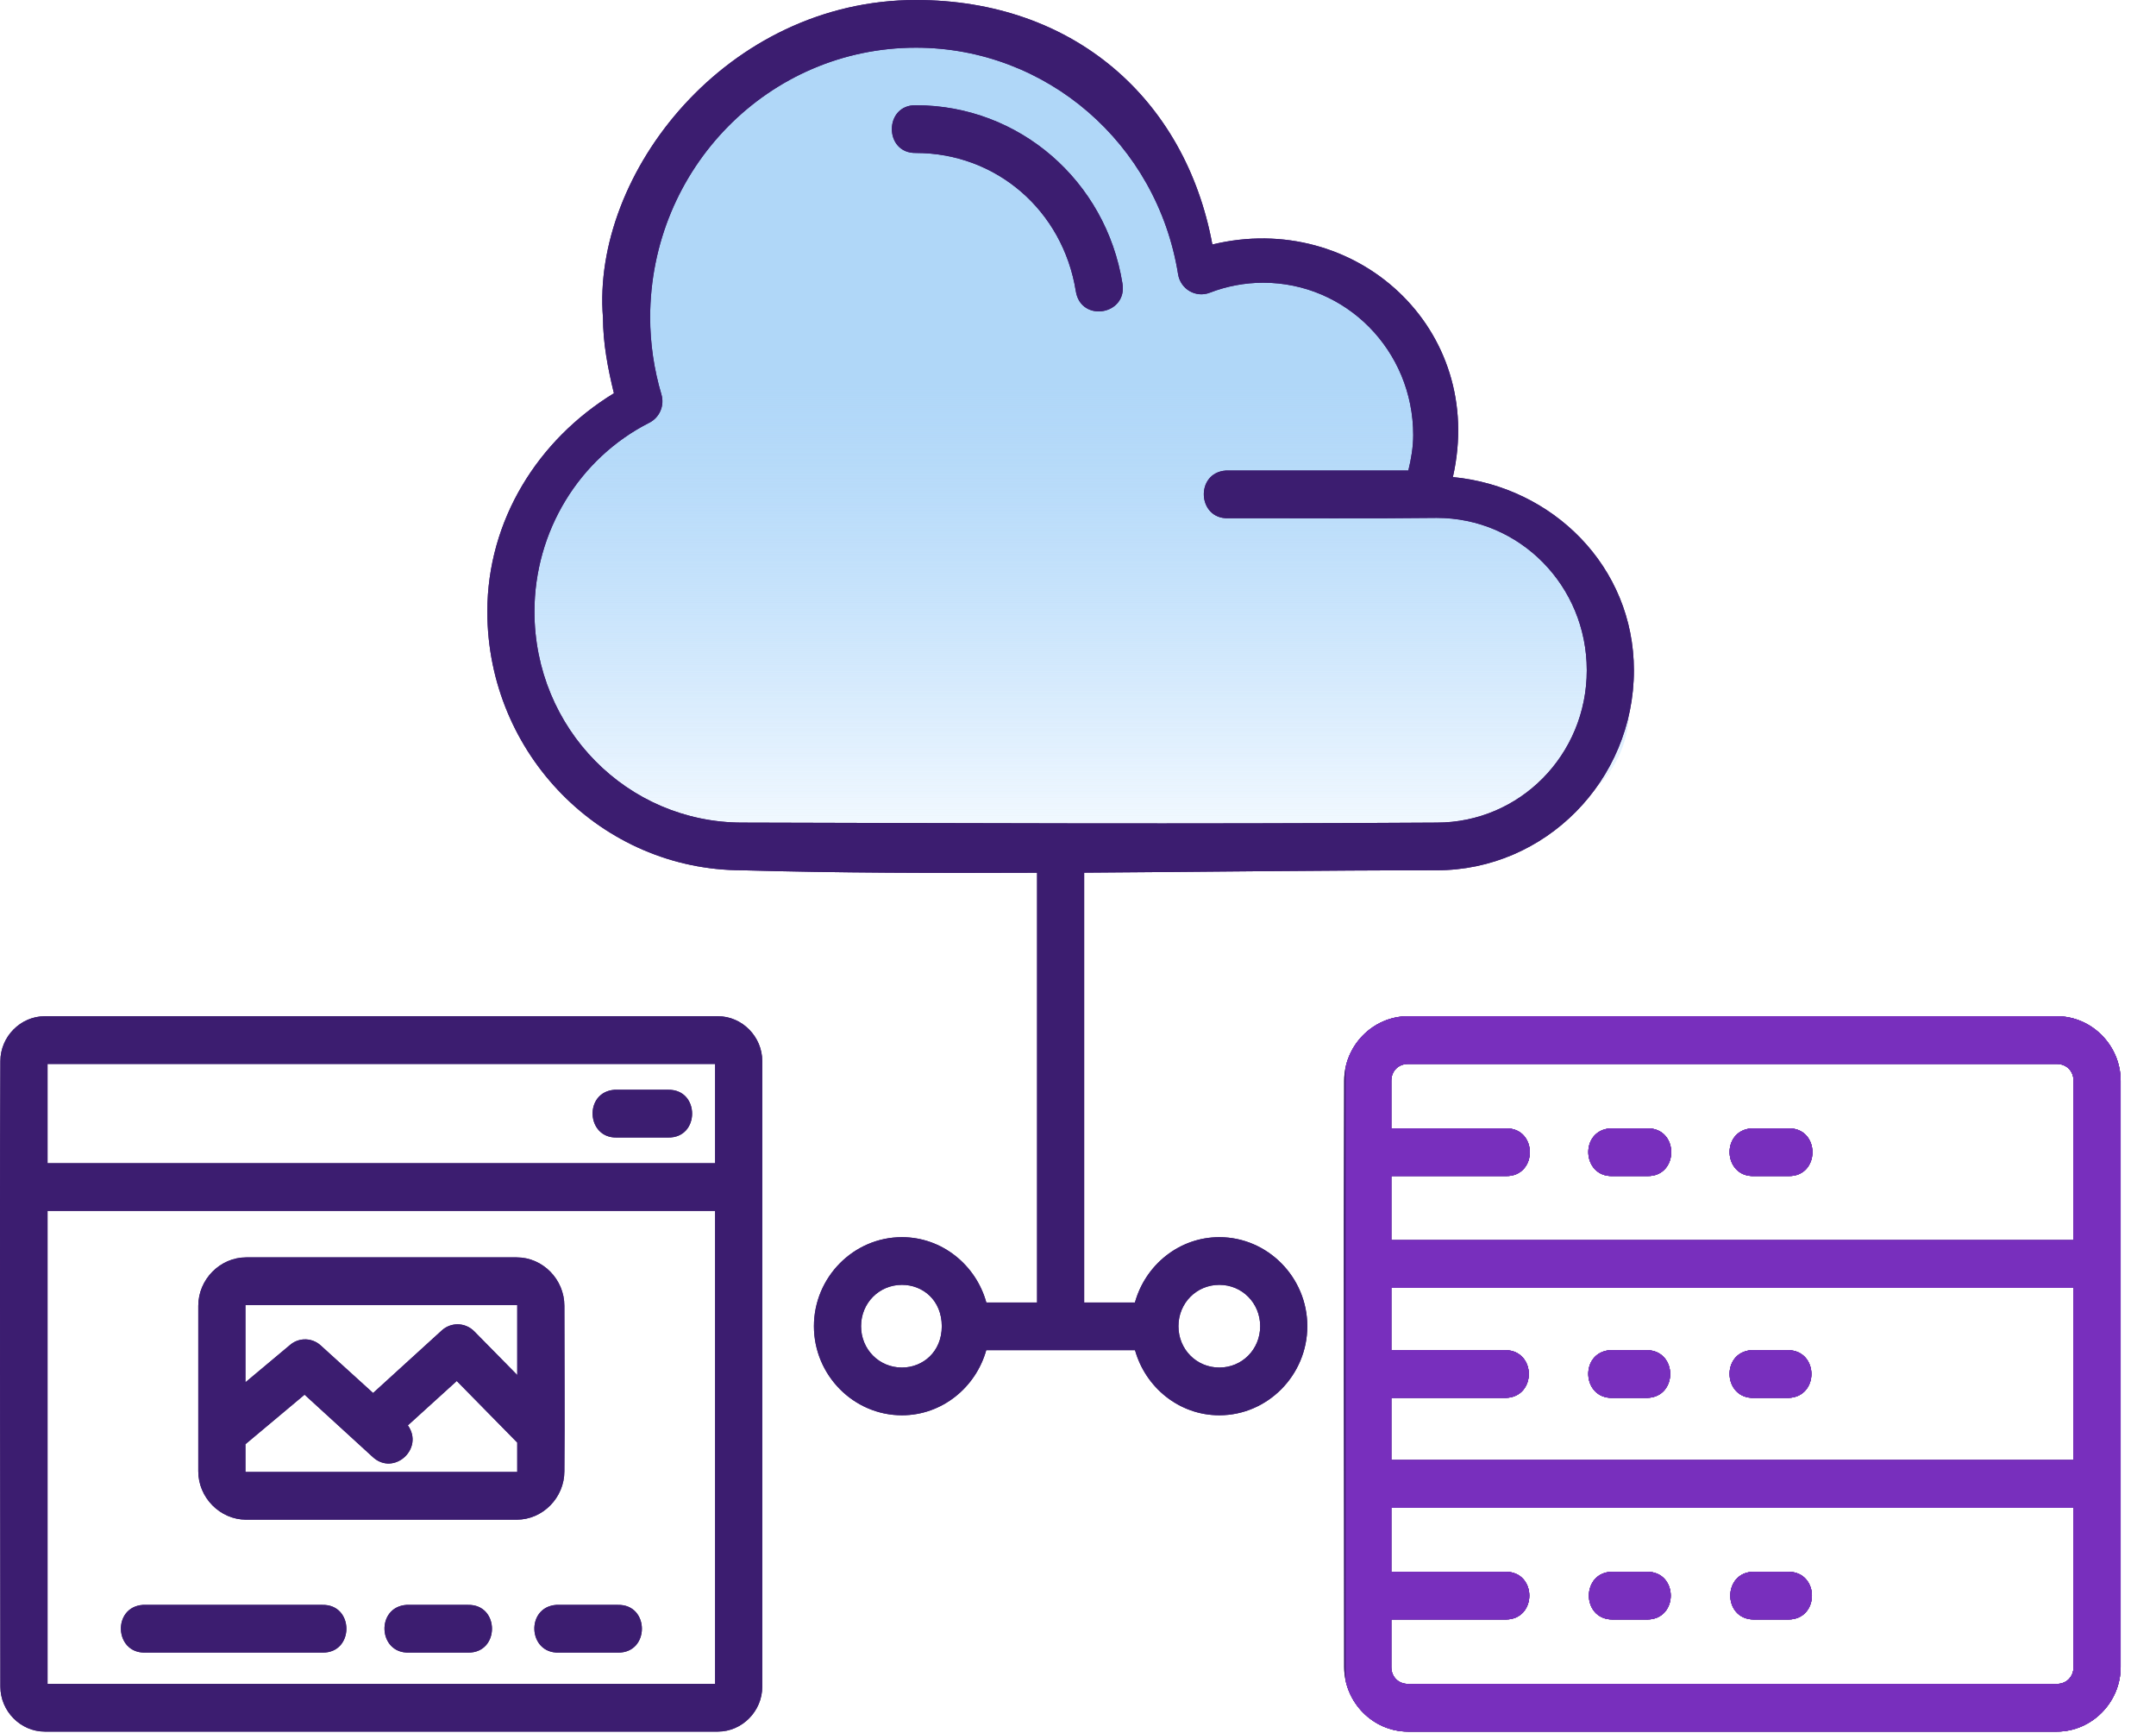 <svg xmlns:xlink="http://www.w3.org/1999/xlink" xmlns="http://www.w3.org/2000/svg" width="56px" height="45px" viewBox="0 0 56 45"><defs><linearGradient gradientUnits="objectBoundingBox" x1="0.52" y1="0.427" x2="0.52" y2="1.052" id="gradient_1"><stop offset="0%" stop-color="#B0D7F8"></stop><stop offset="100%" stop-color="#CCE6FF" stop-opacity="0"></stop></linearGradient><path d="M56 0L56 0L56 45L0 45L0 0L56 0Z" id="path_1"></path><path d="M23.792 0C18.876 0 15.357 4.508 15.662 8.251C15.663 8.915 15.789 9.569 15.946 10.212C13.968 11.421 12.659 13.513 12.658 15.88C12.658 19.584 15.629 22.599 19.28 22.599C21.749 22.669 24.337 22.674 26.937 22.663L26.937 33.822L25.619 33.822C25.349 32.849 24.47 32.126 23.427 32.126C22.171 32.126 21.141 33.168 21.141 34.438C21.141 35.709 22.171 36.751 23.427 36.751C24.468 36.751 25.345 36.03 25.617 35.06L29.481 35.06C29.753 36.03 30.629 36.751 31.671 36.751C32.926 36.751 33.956 35.709 33.956 34.438C33.956 33.168 32.926 32.126 31.671 32.126C30.627 32.126 29.749 32.849 29.479 33.822L28.16 33.822L28.16 22.661C31.268 22.641 34.375 22.599 37.316 22.599C40.138 22.599 42.439 20.269 42.439 17.407C42.439 14.712 40.332 12.638 37.737 12.388C38.613 8.531 35.198 5.45 31.49 6.349C30.787 2.553 27.864 0 23.792 0L23.792 0ZM23.792 1.238C27.179 1.24 30.055 3.725 30.6 7.122C30.662 7.509 31.06 7.741 31.422 7.601C31.864 7.43 32.335 7.342 32.808 7.341C34.967 7.341 36.707 9.105 36.707 11.3C36.706 11.612 36.654 11.918 36.58 12.219L31.838 12.219C31.041 12.276 31.098 13.478 31.896 13.457C33.686 13.453 35.548 13.469 37.316 13.448C39.475 13.448 41.215 15.211 41.215 17.406C41.215 19.601 39.475 21.361 37.316 21.361C30.878 21.402 24.755 21.374 19.28 21.361C16.292 21.361 13.882 18.917 13.882 15.88C13.883 13.801 15.038 11.904 16.867 10.976C17.133 10.841 17.265 10.532 17.18 10.244C16.988 9.596 16.888 8.922 16.887 8.246C16.889 4.368 19.975 1.238 23.792 1.238L23.792 1.238ZM23.792 2.733C22.958 2.712 22.955 3.988 23.789 3.972C25.88 3.972 27.608 5.467 27.944 7.565C28.076 8.382 29.287 8.181 29.155 7.364C28.726 4.688 26.467 2.734 23.792 2.733L23.792 2.733ZM1.162 26.389C0.534 26.389 0.01 26.919 0.01 27.554C-0.013 32.97 0.01 38.362 0.01 43.799C0.01 44.435 0.534 44.965 1.162 44.965L18.648 44.965C19.276 44.965 19.799 44.435 19.799 43.799C19.801 38.383 19.799 32.965 19.799 27.554C19.799 26.919 19.276 26.389 18.648 26.389L1.162 26.389L1.162 26.389ZM36.572 26.389C35.664 26.389 34.914 27.148 34.914 28.066C34.896 33.138 34.914 38.195 34.914 43.288C34.914 44.206 35.664 44.965 36.572 44.965L53.425 44.965C54.332 44.965 55.082 44.206 55.082 43.288C55.082 38.213 55.082 33.139 55.082 28.066C55.082 27.148 54.332 26.389 53.425 26.389L36.572 26.389L36.572 26.389ZM1.235 27.628L18.575 27.628L18.575 30.206L1.235 30.206L1.235 27.628L1.235 27.628ZM36.572 27.628L53.425 27.628C53.675 27.628 53.858 27.812 53.858 28.066L53.858 32.203L36.138 32.203L36.138 30.539L39.11 30.539C39.945 30.558 39.945 29.282 39.11 29.301L36.138 29.301L36.138 28.066C36.138 27.812 36.321 27.628 36.572 27.628L36.572 27.628ZM15.96 28.299C15.163 28.358 15.224 29.562 16.024 29.538L17.352 29.538C18.185 29.556 18.185 28.281 17.352 28.299C16.891 28.299 16.416 28.299 15.96 28.299L15.96 28.299ZM41.824 29.301C41.028 29.358 41.085 30.56 41.883 30.539L42.783 30.539C43.617 30.558 43.617 29.282 42.783 29.301L41.883 29.301C41.864 29.3 41.844 29.3 41.824 29.301L41.824 29.301ZM45.492 29.301C44.695 29.361 44.757 30.563 45.556 30.539L46.451 30.539C47.285 30.558 47.285 29.282 46.451 29.301L45.556 29.301C45.535 29.3 45.513 29.3 45.492 29.301L45.492 29.301ZM1.235 31.444L18.575 31.444L18.575 43.727L1.235 43.727L1.235 31.444L1.235 31.444ZM6.393 32.651C5.716 32.651 5.15 33.223 5.15 33.909L5.15 38.205C5.15 38.89 5.716 39.462 6.393 39.462L13.422 39.462C14.099 39.462 14.659 38.89 14.659 38.205C14.671 36.77 14.659 35.357 14.659 33.909C14.659 33.223 14.099 32.651 13.422 32.651L6.393 32.651L6.393 32.651ZM23.427 33.364C23.971 33.364 24.462 33.764 24.462 34.44C24.462 35.104 23.97 35.512 23.427 35.512C22.833 35.512 22.365 35.039 22.365 34.438C22.365 33.838 22.833 33.364 23.427 33.364L23.427 33.364ZM31.671 33.364C32.264 33.364 32.732 33.838 32.732 34.438C32.732 35.039 32.264 35.512 31.671 35.512C31.077 35.512 30.609 35.039 30.609 34.438C30.609 33.838 31.077 33.364 31.671 33.364L31.671 33.364ZM36.138 33.442L53.858 33.442L53.858 37.912L36.138 37.912L36.138 36.299L39.11 36.299C39.909 36.281 39.909 35.078 39.11 35.06L36.138 35.06L36.138 33.442L36.138 33.442ZM6.375 33.889L13.435 33.889L13.435 35.706L12.319 34.572C12.202 34.453 12.042 34.387 11.877 34.389C11.728 34.391 11.585 34.447 11.475 34.548L9.691 36.173L8.335 34.942C8.214 34.829 8.053 34.771 7.888 34.781C7.759 34.789 7.635 34.839 7.536 34.923L6.375 35.895L6.375 33.889L6.375 33.889ZM41.824 35.06C41.027 35.116 41.084 36.32 41.883 36.299L42.783 36.299C43.581 36.281 43.581 35.078 42.783 35.06L41.883 35.06C41.864 35.059 41.844 35.059 41.824 35.06L41.824 35.06ZM45.492 35.06C44.695 35.119 44.756 36.323 45.556 36.299L46.451 36.299C47.249 36.281 47.249 35.078 46.451 35.06L45.556 35.06C45.535 35.059 45.513 35.059 45.492 35.06L45.492 35.06ZM11.864 35.861L13.435 37.46C13.435 37.676 13.435 38.224 13.435 38.224L6.375 38.224L6.375 37.502L7.911 36.216L9.681 37.834C10.226 38.338 11.025 37.62 10.594 37.013L11.864 35.861L11.864 35.861ZM36.138 39.152L53.858 39.152L53.858 43.288C53.858 43.542 53.675 43.727 53.425 43.727L36.572 43.727C36.321 43.727 36.138 43.542 36.138 43.288L36.138 42.054L39.11 42.054C39.927 42.054 39.927 40.815 39.11 40.815L36.138 40.815L36.138 39.152L36.138 39.152ZM41.883 40.815C41.066 40.815 41.066 42.054 41.883 42.054L42.783 42.054C43.6 42.054 43.6 40.815 42.783 40.815L41.883 40.815L41.883 40.815ZM45.556 40.815C44.739 40.815 44.739 42.054 45.556 42.054L46.451 42.054C47.267 42.054 47.267 40.815 46.451 40.815L45.556 40.815L45.556 40.815ZM3.71 41.675C2.914 41.731 2.97 42.933 3.769 42.913L8.371 42.913C9.206 42.932 9.206 41.656 8.371 41.675L3.769 41.675C3.749 41.673 3.73 41.673 3.71 41.675L3.71 41.675ZM10.557 41.675C9.759 41.731 9.817 42.936 10.617 42.913L12.153 42.913C12.987 42.932 12.987 41.656 12.153 41.675L10.617 41.675C10.597 41.673 10.577 41.673 10.557 41.675L10.557 41.675ZM14.447 41.675C13.65 41.734 13.712 42.937 14.511 42.913L16.047 42.913C16.881 42.932 16.881 41.656 16.047 41.675L14.511 41.675C14.49 41.673 14.469 41.673 14.447 41.675L14.447 41.675Z" id="path_2"></path><clipPath id="clip_1"><use xlink:href="#path_1" clip-rule="evenodd" fill-rule="evenodd"></use></clipPath><clipPath id="clip_2"><use xlink:href="#path_2" clip-rule="evenodd" fill-rule="evenodd"></use></clipPath></defs><g id="hyper-virtual-server"><path d="M56 0L56 0L56 45L0 45L0 0L56 0Z" id="hyper-virtual-server" fill="none" stroke="none"></path><path d="M22.077 0.92L17.478 3.68L16.117 10.378C11.039 16.558 15.262 21.157 17.478 22.077L37.962 22.077C44.801 20.606 42.078 15.945 39.862 13.798L37.013 12.879L36.795 8.279L34.036 7.359L31.314 6.439L28.517 1.84L22.077 0.92L22.077 0.92Z" id="Shape" fill="url(#gradient_1)" stroke="none" clip-path="url(#clip_1)"></path><path d="M22.077 0.92L17.478 3.68L16.117 10.378C11.039 16.558 15.262 21.157 17.478 22.077L37.962 22.077C44.801 20.606 42.078 15.945 39.862 13.798L37.013 12.879L36.795 8.279L34.036 7.359L31.314 6.439L28.517 1.84L22.077 0.92L22.077 0.92Z" id="Shape" fill="url(#gradient_1)" stroke="none" clip-path="url(#clip_1)"></path><path d="M23.792 0C18.876 0 15.357 4.508 15.662 8.251C15.663 8.915 15.789 9.569 15.946 10.212C13.968 11.421 12.659 13.513 12.658 15.88C12.658 19.584 15.629 22.599 19.28 22.599C21.749 22.669 24.337 22.674 26.937 22.663L26.937 33.822L25.619 33.822C25.349 32.849 24.47 32.126 23.427 32.126C22.171 32.126 21.141 33.168 21.141 34.438C21.141 35.709 22.171 36.751 23.427 36.751C24.468 36.751 25.345 36.03 25.617 35.06L29.481 35.06C29.753 36.03 30.629 36.751 31.671 36.751C32.926 36.751 33.956 35.709 33.956 34.438C33.956 33.168 32.926 32.126 31.671 32.126C30.627 32.126 29.749 32.849 29.479 33.822L28.16 33.822L28.16 22.661C31.268 22.641 34.375 22.599 37.316 22.599C40.138 22.599 42.439 20.269 42.439 17.407C42.439 14.712 40.332 12.638 37.737 12.388C38.613 8.531 35.198 5.45 31.49 6.349C30.787 2.553 27.864 0 23.792 0L23.792 0ZM23.792 1.238C27.179 1.24 30.055 3.725 30.6 7.122C30.662 7.509 31.06 7.741 31.422 7.601C31.864 7.43 32.335 7.342 32.808 7.341C34.967 7.341 36.707 9.105 36.707 11.3C36.706 11.612 36.654 11.918 36.58 12.219L31.838 12.219C31.041 12.276 31.098 13.478 31.896 13.457C33.686 13.453 35.548 13.469 37.316 13.448C39.475 13.448 41.215 15.211 41.215 17.406C41.215 19.601 39.475 21.361 37.316 21.361C30.878 21.402 24.755 21.374 19.28 21.361C16.292 21.361 13.882 18.917 13.882 15.88C13.883 13.801 15.038 11.904 16.867 10.976C17.133 10.841 17.265 10.532 17.18 10.244C16.988 9.596 16.888 8.922 16.887 8.246C16.889 4.368 19.975 1.238 23.792 1.238L23.792 1.238ZM23.792 2.733C22.958 2.712 22.955 3.988 23.789 3.972C25.88 3.972 27.608 5.467 27.944 7.565C28.076 8.382 29.287 8.181 29.155 7.364C28.726 4.688 26.467 2.734 23.792 2.733L23.792 2.733ZM1.162 26.389C0.534 26.389 0.01 26.919 0.01 27.554C-0.013 32.97 0.01 38.362 0.01 43.799C0.01 44.435 0.534 44.965 1.162 44.965L18.648 44.965C19.276 44.965 19.799 44.435 19.799 43.799C19.801 38.383 19.799 32.965 19.799 27.554C19.799 26.919 19.276 26.389 18.648 26.389L1.162 26.389L1.162 26.389ZM36.572 26.389C35.664 26.389 34.914 27.148 34.914 28.066C34.896 33.138 34.914 38.195 34.914 43.288C34.914 44.206 35.664 44.965 36.572 44.965L53.425 44.965C54.332 44.965 55.082 44.206 55.082 43.288C55.082 38.213 55.082 33.139 55.082 28.066C55.082 27.148 54.332 26.389 53.425 26.389L36.572 26.389L36.572 26.389ZM1.235 27.628L18.575 27.628L18.575 30.206L1.235 30.206L1.235 27.628L1.235 27.628ZM36.572 27.628L53.425 27.628C53.675 27.628 53.858 27.812 53.858 28.066L53.858 32.203L36.138 32.203L36.138 30.539L39.11 30.539C39.945 30.558 39.945 29.282 39.11 29.301L36.138 29.301L36.138 28.066C36.138 27.812 36.321 27.628 36.572 27.628L36.572 27.628ZM15.96 28.299C15.163 28.358 15.224 29.562 16.024 29.538L17.352 29.538C18.185 29.556 18.185 28.281 17.352 28.299C16.891 28.299 16.416 28.299 15.96 28.299L15.96 28.299ZM41.824 29.301C41.028 29.358 41.085 30.56 41.883 30.539L42.783 30.539C43.617 30.558 43.617 29.282 42.783 29.301L41.883 29.301C41.864 29.3 41.844 29.3 41.824 29.301L41.824 29.301ZM45.492 29.301C44.695 29.361 44.757 30.563 45.556 30.539L46.451 30.539C47.285 30.558 47.285 29.282 46.451 29.301L45.556 29.301C45.535 29.3 45.513 29.3 45.492 29.301L45.492 29.301ZM1.235 31.444L18.575 31.444L18.575 43.727L1.235 43.727L1.235 31.444L1.235 31.444ZM6.393 32.651C5.716 32.651 5.15 33.223 5.15 33.909L5.15 38.205C5.15 38.89 5.716 39.462 6.393 39.462L13.422 39.462C14.099 39.462 14.659 38.89 14.659 38.205C14.671 36.77 14.659 35.357 14.659 33.909C14.659 33.223 14.099 32.651 13.422 32.651L6.393 32.651L6.393 32.651ZM23.427 33.364C23.971 33.364 24.462 33.764 24.462 34.44C24.462 35.104 23.97 35.512 23.427 35.512C22.833 35.512 22.365 35.039 22.365 34.438C22.365 33.838 22.833 33.364 23.427 33.364L23.427 33.364ZM31.671 33.364C32.264 33.364 32.732 33.838 32.732 34.438C32.732 35.039 32.264 35.512 31.671 35.512C31.077 35.512 30.609 35.039 30.609 34.438C30.609 33.838 31.077 33.364 31.671 33.364L31.671 33.364ZM36.138 33.442L53.858 33.442L53.858 37.912L36.138 37.912L36.138 36.299L39.11 36.299C39.909 36.281 39.909 35.078 39.11 35.06L36.138 35.06L36.138 33.442L36.138 33.442ZM6.375 33.889L13.435 33.889L13.435 35.706L12.319 34.572C12.202 34.453 12.042 34.387 11.877 34.389C11.728 34.391 11.585 34.447 11.475 34.548L9.691 36.173L8.335 34.942C8.214 34.829 8.053 34.771 7.888 34.781C7.759 34.789 7.635 34.839 7.536 34.923L6.375 35.895L6.375 33.889L6.375 33.889ZM41.824 35.06C41.027 35.116 41.084 36.32 41.883 36.299L42.783 36.299C43.581 36.281 43.581 35.078 42.783 35.06L41.883 35.06C41.864 35.059 41.844 35.059 41.824 35.06L41.824 35.06ZM45.492 35.06C44.695 35.119 44.756 36.323 45.556 36.299L46.451 36.299C47.249 36.281 47.249 35.078 46.451 35.06L45.556 35.06C45.535 35.059 45.513 35.059 45.492 35.06L45.492 35.06ZM11.864 35.861L13.435 37.46C13.435 37.676 13.435 38.224 13.435 38.224L6.375 38.224L6.375 37.502L7.911 36.216L9.681 37.834C10.226 38.338 11.025 37.62 10.594 37.013L11.864 35.861L11.864 35.861ZM36.138 39.152L53.858 39.152L53.858 43.288C53.858 43.542 53.675 43.727 53.425 43.727L36.572 43.727C36.321 43.727 36.138 43.542 36.138 43.288L36.138 42.054L39.11 42.054C39.927 42.054 39.927 40.815 39.11 40.815L36.138 40.815L36.138 39.152L36.138 39.152ZM41.883 40.815C41.066 40.815 41.066 42.054 41.883 42.054L42.783 42.054C43.6 42.054 43.6 40.815 42.783 40.815L41.883 40.815L41.883 40.815ZM45.556 40.815C44.739 40.815 44.739 42.054 45.556 42.054L46.451 42.054C47.267 42.054 47.267 40.815 46.451 40.815L45.556 40.815L45.556 40.815ZM3.71 41.675C2.914 41.731 2.97 42.933 3.769 42.913L8.371 42.913C9.206 42.932 9.206 41.656 8.371 41.675L3.769 41.675C3.749 41.673 3.73 41.673 3.71 41.675L3.71 41.675ZM10.557 41.675C9.759 41.731 9.817 42.936 10.617 42.913L12.153 42.913C12.987 42.932 12.987 41.656 12.153 41.675L10.617 41.675C10.597 41.673 10.577 41.673 10.557 41.675L10.557 41.675ZM14.447 41.675C13.65 41.734 13.712 42.937 14.511 42.913L16.047 42.913C16.881 42.932 16.881 41.656 16.047 41.675L14.511 41.675C14.49 41.673 14.469 41.673 14.447 41.675L14.447 41.675Z" id="Shape" fill="#3C1D70" fill-rule="evenodd" stroke="none" clip-path="url(#clip_1)"></path><path d="M23.792 0C18.876 0 15.357 4.508 15.662 8.251C15.663 8.915 15.789 9.569 15.946 10.212C13.968 11.421 12.659 13.513 12.658 15.88C12.658 19.584 15.629 22.599 19.28 22.599C21.749 22.669 24.337 22.674 26.937 22.663L26.937 33.822L25.619 33.822C25.349 32.849 24.47 32.126 23.427 32.126C22.171 32.126 21.141 33.168 21.141 34.438C21.141 35.709 22.171 36.751 23.427 36.751C24.468 36.751 25.345 36.03 25.617 35.06L29.481 35.06C29.753 36.03 30.629 36.751 31.671 36.751C32.926 36.751 33.956 35.709 33.956 34.438C33.956 33.168 32.926 32.126 31.671 32.126C30.627 32.126 29.749 32.849 29.479 33.822L28.16 33.822L28.16 22.661C31.268 22.641 34.375 22.599 37.316 22.599C40.138 22.599 42.439 20.269 42.439 17.407C42.439 14.712 40.332 12.638 37.737 12.388C38.613 8.531 35.198 5.45 31.49 6.349C30.787 2.553 27.864 0 23.792 0L23.792 0ZM23.792 1.238C27.179 1.24 30.055 3.725 30.6 7.122C30.662 7.509 31.06 7.741 31.422 7.601C31.864 7.43 32.335 7.342 32.808 7.341C34.967 7.341 36.707 9.105 36.707 11.3C36.706 11.612 36.654 11.918 36.58 12.219L31.838 12.219C31.041 12.276 31.098 13.478 31.896 13.457C33.686 13.453 35.548 13.469 37.316 13.448C39.475 13.448 41.215 15.211 41.215 17.406C41.215 19.601 39.475 21.361 37.316 21.361C30.878 21.402 24.755 21.374 19.28 21.361C16.292 21.361 13.882 18.917 13.882 15.88C13.883 13.801 15.038 11.904 16.867 10.976C17.133 10.841 17.265 10.532 17.18 10.244C16.988 9.596 16.888 8.922 16.887 8.246C16.889 4.368 19.975 1.238 23.792 1.238L23.792 1.238ZM23.792 2.733C22.958 2.712 22.955 3.988 23.789 3.972C25.88 3.972 27.608 5.467 27.944 7.565C28.076 8.382 29.287 8.181 29.155 7.364C28.726 4.688 26.467 2.734 23.792 2.733L23.792 2.733ZM1.162 26.389C0.534 26.389 0.01 26.919 0.01 27.554C-0.013 32.97 0.01 38.362 0.01 43.799C0.01 44.435 0.534 44.965 1.162 44.965L18.648 44.965C19.276 44.965 19.799 44.435 19.799 43.799C19.801 38.383 19.799 32.965 19.799 27.554C19.799 26.919 19.276 26.389 18.648 26.389L1.162 26.389L1.162 26.389ZM36.572 26.389C35.664 26.389 34.914 27.148 34.914 28.066C34.896 33.138 34.914 38.195 34.914 43.288C34.914 44.206 35.664 44.965 36.572 44.965L53.425 44.965C54.332 44.965 55.082 44.206 55.082 43.288C55.082 38.213 55.082 33.139 55.082 28.066C55.082 27.148 54.332 26.389 53.425 26.389L36.572 26.389L36.572 26.389ZM1.235 27.628L18.575 27.628L18.575 30.206L1.235 30.206L1.235 27.628L1.235 27.628ZM36.572 27.628L53.425 27.628C53.675 27.628 53.858 27.812 53.858 28.066L53.858 32.203L36.138 32.203L36.138 30.539L39.11 30.539C39.945 30.558 39.945 29.282 39.11 29.301L36.138 29.301L36.138 28.066C36.138 27.812 36.321 27.628 36.572 27.628L36.572 27.628ZM15.96 28.299C15.163 28.358 15.224 29.562 16.024 29.538L17.352 29.538C18.185 29.556 18.185 28.281 17.352 28.299C16.891 28.299 16.416 28.299 15.96 28.299L15.96 28.299ZM41.824 29.301C41.028 29.358 41.085 30.56 41.883 30.539L42.783 30.539C43.617 30.558 43.617 29.282 42.783 29.301L41.883 29.301C41.864 29.3 41.844 29.3 41.824 29.301L41.824 29.301ZM45.492 29.301C44.695 29.361 44.757 30.563 45.556 30.539L46.451 30.539C47.285 30.558 47.285 29.282 46.451 29.301L45.556 29.301C45.535 29.3 45.513 29.3 45.492 29.301L45.492 29.301ZM1.235 31.444L18.575 31.444L18.575 43.727L1.235 43.727L1.235 31.444L1.235 31.444ZM6.393 32.651C5.716 32.651 5.15 33.223 5.15 33.909L5.15 38.205C5.15 38.89 5.716 39.462 6.393 39.462L13.422 39.462C14.099 39.462 14.659 38.89 14.659 38.205C14.671 36.77 14.659 35.357 14.659 33.909C14.659 33.223 14.099 32.651 13.422 32.651L6.393 32.651L6.393 32.651ZM23.427 33.364C23.971 33.364 24.462 33.764 24.462 34.44C24.462 35.104 23.97 35.512 23.427 35.512C22.833 35.512 22.365 35.039 22.365 34.438C22.365 33.838 22.833 33.364 23.427 33.364L23.427 33.364ZM31.671 33.364C32.264 33.364 32.732 33.838 32.732 34.438C32.732 35.039 32.264 35.512 31.671 35.512C31.077 35.512 30.609 35.039 30.609 34.438C30.609 33.838 31.077 33.364 31.671 33.364L31.671 33.364ZM36.138 33.442L53.858 33.442L53.858 37.912L36.138 37.912L36.138 36.299L39.11 36.299C39.909 36.281 39.909 35.078 39.11 35.06L36.138 35.06L36.138 33.442L36.138 33.442ZM6.375 33.889L13.435 33.889L13.435 35.706L12.319 34.572C12.202 34.453 12.042 34.387 11.877 34.389C11.728 34.391 11.585 34.447 11.475 34.548L9.691 36.173L8.335 34.942C8.214 34.829 8.053 34.771 7.888 34.781C7.759 34.789 7.635 34.839 7.536 34.923L6.375 35.895L6.375 33.889L6.375 33.889ZM41.824 35.06C41.027 35.116 41.084 36.32 41.883 36.299L42.783 36.299C43.581 36.281 43.581 35.078 42.783 35.06L41.883 35.06C41.864 35.059 41.844 35.059 41.824 35.06L41.824 35.06ZM45.492 35.06C44.695 35.119 44.756 36.323 45.556 36.299L46.451 36.299C47.249 36.281 47.249 35.078 46.451 35.06L45.556 35.06C45.535 35.059 45.513 35.059 45.492 35.06L45.492 35.06ZM11.864 35.861L13.435 37.46C13.435 37.676 13.435 38.224 13.435 38.224L6.375 38.224L6.375 37.502L7.911 36.216L9.681 37.834C10.226 38.338 11.025 37.62 10.594 37.013L11.864 35.861L11.864 35.861ZM36.138 39.152L53.858 39.152L53.858 43.288C53.858 43.542 53.675 43.727 53.425 43.727L36.572 43.727C36.321 43.727 36.138 43.542 36.138 43.288L36.138 42.054L39.11 42.054C39.927 42.054 39.927 40.815 39.11 40.815L36.138 40.815L36.138 39.152L36.138 39.152ZM41.883 40.815C41.066 40.815 41.066 42.054 41.883 42.054L42.783 42.054C43.6 42.054 43.6 40.815 42.783 40.815L41.883 40.815L41.883 40.815ZM45.556 40.815C44.739 40.815 44.739 42.054 45.556 42.054L46.451 42.054C47.267 42.054 47.267 40.815 46.451 40.815L45.556 40.815L45.556 40.815ZM3.71 41.675C2.914 41.731 2.97 42.933 3.769 42.913L8.371 42.913C9.206 42.932 9.206 41.656 8.371 41.675L3.769 41.675C3.749 41.673 3.73 41.673 3.71 41.675L3.71 41.675ZM10.557 41.675C9.759 41.731 9.817 42.936 10.617 42.913L12.153 42.913C12.987 42.932 12.987 41.656 12.153 41.675L10.617 41.675C10.597 41.673 10.577 41.673 10.557 41.675L10.557 41.675ZM14.447 41.675C13.65 41.734 13.712 42.937 14.511 42.913L16.047 42.913C16.881 42.932 16.881 41.656 16.047 41.675L14.511 41.675C14.49 41.673 14.469 41.673 14.447 41.675L14.447 41.675Z" id="Shape" fill="#3C1D70" fill-rule="evenodd" stroke="none" clip-path="url(#clip_1)"></path><g id="Mask-Group" transform="matrix(1 0 0 1 5.3183558E-11 0)" clip-path="url(#clip_1)"><path d="M23.792 0C18.876 0 15.357 4.508 15.662 8.251C15.663 8.915 15.789 9.569 15.946 10.212C13.968 11.421 12.659 13.513 12.658 15.88C12.658 19.584 15.629 22.599 19.28 22.599C21.749 22.669 24.337 22.674 26.937 22.663L26.937 33.822L25.619 33.822C25.349 32.849 24.47 32.126 23.427 32.126C22.171 32.126 21.141 33.168 21.141 34.438C21.141 35.709 22.171 36.751 23.427 36.751C24.468 36.751 25.345 36.03 25.617 35.06L29.481 35.06C29.753 36.03 30.629 36.751 31.671 36.751C32.926 36.751 33.956 35.709 33.956 34.438C33.956 33.168 32.926 32.126 31.671 32.126C30.627 32.126 29.749 32.849 29.479 33.822L28.16 33.822L28.16 22.661C31.268 22.641 34.375 22.599 37.316 22.599C40.138 22.599 42.439 20.269 42.439 17.407C42.439 14.712 40.332 12.638 37.737 12.388C38.613 8.531 35.198 5.45 31.49 6.349C30.787 2.553 27.864 0 23.792 0L23.792 0ZM23.792 1.238C27.179 1.24 30.055 3.725 30.6 7.122C30.662 7.509 31.06 7.741 31.422 7.601C31.864 7.43 32.335 7.342 32.808 7.341C34.967 7.341 36.707 9.105 36.707 11.3C36.706 11.612 36.654 11.918 36.58 12.219L31.838 12.219C31.041 12.276 31.098 13.478 31.896 13.457C33.686 13.453 35.548 13.469 37.316 13.448C39.475 13.448 41.215 15.211 41.215 17.406C41.215 19.601 39.475 21.361 37.316 21.361C30.878 21.402 24.755 21.374 19.28 21.361C16.292 21.361 13.882 18.917 13.882 15.88C13.883 13.801 15.038 11.904 16.867 10.976C17.133 10.841 17.265 10.532 17.18 10.244C16.988 9.596 16.888 8.922 16.887 8.246C16.889 4.368 19.975 1.238 23.792 1.238L23.792 1.238ZM23.792 2.733C22.958 2.712 22.955 3.988 23.789 3.972C25.88 3.972 27.608 5.467 27.944 7.565C28.076 8.382 29.287 8.181 29.155 7.364C28.726 4.688 26.467 2.734 23.792 2.733L23.792 2.733ZM1.162 26.389C0.534 26.389 0.01 26.919 0.01 27.554C-0.013 32.97 0.01 38.362 0.01 43.799C0.01 44.435 0.534 44.965 1.162 44.965L18.648 44.965C19.276 44.965 19.799 44.435 19.799 43.799C19.801 38.383 19.799 32.965 19.799 27.554C19.799 26.919 19.276 26.389 18.648 26.389L1.162 26.389L1.162 26.389ZM36.572 26.389C35.664 26.389 34.914 27.148 34.914 28.066C34.896 33.138 34.914 38.195 34.914 43.288C34.914 44.206 35.664 44.965 36.572 44.965L53.425 44.965C54.332 44.965 55.082 44.206 55.082 43.288C55.082 38.213 55.082 33.139 55.082 28.066C55.082 27.148 54.332 26.389 53.425 26.389L36.572 26.389L36.572 26.389ZM1.235 27.628L18.575 27.628L18.575 30.206L1.235 30.206L1.235 27.628L1.235 27.628ZM36.572 27.628L53.425 27.628C53.675 27.628 53.858 27.812 53.858 28.066L53.858 32.203L36.138 32.203L36.138 30.539L39.11 30.539C39.945 30.558 39.945 29.282 39.11 29.301L36.138 29.301L36.138 28.066C36.138 27.812 36.321 27.628 36.572 27.628L36.572 27.628ZM15.96 28.299C15.163 28.358 15.224 29.562 16.024 29.538L17.352 29.538C18.185 29.556 18.185 28.281 17.352 28.299C16.891 28.299 16.416 28.299 15.96 28.299L15.96 28.299ZM41.824 29.301C41.028 29.358 41.085 30.56 41.883 30.539L42.783 30.539C43.617 30.558 43.617 29.282 42.783 29.301L41.883 29.301C41.864 29.3 41.844 29.3 41.824 29.301L41.824 29.301ZM45.492 29.301C44.695 29.361 44.757 30.563 45.556 30.539L46.451 30.539C47.285 30.558 47.285 29.282 46.451 29.301L45.556 29.301C45.535 29.3 45.513 29.3 45.492 29.301L45.492 29.301ZM1.235 31.444L18.575 31.444L18.575 43.727L1.235 43.727L1.235 31.444L1.235 31.444ZM6.393 32.651C5.716 32.651 5.15 33.223 5.15 33.909L5.15 38.205C5.15 38.89 5.716 39.462 6.393 39.462L13.422 39.462C14.099 39.462 14.659 38.89 14.659 38.205C14.671 36.77 14.659 35.357 14.659 33.909C14.659 33.223 14.099 32.651 13.422 32.651L6.393 32.651L6.393 32.651ZM23.427 33.364C23.971 33.364 24.462 33.764 24.462 34.44C24.462 35.104 23.97 35.512 23.427 35.512C22.833 35.512 22.365 35.039 22.365 34.438C22.365 33.838 22.833 33.364 23.427 33.364L23.427 33.364ZM31.671 33.364C32.264 33.364 32.732 33.838 32.732 34.438C32.732 35.039 32.264 35.512 31.671 35.512C31.077 35.512 30.609 35.039 30.609 34.438C30.609 33.838 31.077 33.364 31.671 33.364L31.671 33.364ZM36.138 33.442L53.858 33.442L53.858 37.912L36.138 37.912L36.138 36.299L39.11 36.299C39.909 36.281 39.909 35.078 39.11 35.06L36.138 35.06L36.138 33.442L36.138 33.442ZM6.375 33.889L13.435 33.889L13.435 35.706L12.319 34.572C12.202 34.453 12.042 34.387 11.877 34.389C11.728 34.391 11.585 34.447 11.475 34.548L9.691 36.173L8.335 34.942C8.214 34.829 8.053 34.771 7.888 34.781C7.759 34.789 7.635 34.839 7.536 34.923L6.375 35.895L6.375 33.889L6.375 33.889ZM41.824 35.06C41.027 35.116 41.084 36.32 41.883 36.299L42.783 36.299C43.581 36.281 43.581 35.078 42.783 35.06L41.883 35.06C41.864 35.059 41.844 35.059 41.824 35.06L41.824 35.06ZM45.492 35.06C44.695 35.119 44.756 36.323 45.556 36.299L46.451 36.299C47.249 36.281 47.249 35.078 46.451 35.06L45.556 35.06C45.535 35.059 45.513 35.059 45.492 35.06L45.492 35.06ZM11.864 35.861L13.435 37.46C13.435 37.676 13.435 38.224 13.435 38.224L6.375 38.224L6.375 37.502L7.911 36.216L9.681 37.834C10.226 38.338 11.025 37.62 10.594 37.013L11.864 35.861L11.864 35.861ZM36.138 39.152L53.858 39.152L53.858 43.288C53.858 43.542 53.675 43.727 53.425 43.727L36.572 43.727C36.321 43.727 36.138 43.542 36.138 43.288L36.138 42.054L39.11 42.054C39.927 42.054 39.927 40.815 39.11 40.815L36.138 40.815L36.138 39.152L36.138 39.152ZM41.883 40.815C41.066 40.815 41.066 42.054 41.883 42.054L42.783 42.054C43.6 42.054 43.6 40.815 42.783 40.815L41.883 40.815L41.883 40.815ZM45.556 40.815C44.739 40.815 44.739 42.054 45.556 42.054L46.451 42.054C47.267 42.054 47.267 40.815 46.451 40.815L45.556 40.815L45.556 40.815ZM3.71 41.675C2.914 41.731 2.97 42.933 3.769 42.913L8.371 42.913C9.206 42.932 9.206 41.656 8.371 41.675L3.769 41.675C3.749 41.673 3.73 41.673 3.71 41.675L3.71 41.675ZM10.557 41.675C9.759 41.731 9.817 42.936 10.617 42.913L12.153 42.913C12.987 42.932 12.987 41.656 12.153 41.675L10.617 41.675C10.597 41.673 10.577 41.673 10.557 41.675L10.557 41.675ZM14.447 41.675C13.65 41.734 13.712 42.937 14.511 42.913L16.047 42.913C16.881 42.932 16.881 41.656 16.047 41.675L14.511 41.675C14.49 41.673 14.469 41.673 14.447 41.675L14.447 41.675Z" id="Shape" fill="none" fill-rule="evenodd" stroke="none"></path><g clip-path="url(#clip_2)"><g id="Group" transform="translate(34.956 25.757)"><path d="M0 0L20.238 0L20.238 22.077L0 22.077L0 0Z" id="Rectangle" fill="#782FBD" fill-rule="evenodd" stroke="none"></path></g></g></g><g id="Mask-Group" transform="matrix(1 0 0 1 5.3183558E-11 0)" clip-path="url(#clip_1)"><path d="M23.792 0C18.876 0 15.357 4.508 15.662 8.251C15.663 8.915 15.789 9.569 15.946 10.212C13.968 11.421 12.659 13.513 12.658 15.88C12.658 19.584 15.629 22.599 19.28 22.599C21.749 22.669 24.337 22.674 26.937 22.663L26.937 33.822L25.619 33.822C25.349 32.849 24.47 32.126 23.427 32.126C22.171 32.126 21.141 33.168 21.141 34.438C21.141 35.709 22.171 36.751 23.427 36.751C24.468 36.751 25.345 36.03 25.617 35.06L29.481 35.06C29.753 36.03 30.629 36.751 31.671 36.751C32.926 36.751 33.956 35.709 33.956 34.438C33.956 33.168 32.926 32.126 31.671 32.126C30.627 32.126 29.749 32.849 29.479 33.822L28.16 33.822L28.16 22.661C31.268 22.641 34.375 22.599 37.316 22.599C40.138 22.599 42.439 20.269 42.439 17.407C42.439 14.712 40.332 12.638 37.737 12.388C38.613 8.531 35.198 5.45 31.49 6.349C30.787 2.553 27.864 0 23.792 0L23.792 0ZM23.792 1.238C27.179 1.24 30.055 3.725 30.6 7.122C30.662 7.509 31.06 7.741 31.422 7.601C31.864 7.43 32.335 7.342 32.808 7.341C34.967 7.341 36.707 9.105 36.707 11.3C36.706 11.612 36.654 11.918 36.58 12.219L31.838 12.219C31.041 12.276 31.098 13.478 31.896 13.457C33.686 13.453 35.548 13.469 37.316 13.448C39.475 13.448 41.215 15.211 41.215 17.406C41.215 19.601 39.475 21.361 37.316 21.361C30.878 21.402 24.755 21.374 19.28 21.361C16.292 21.361 13.882 18.917 13.882 15.88C13.883 13.801 15.038 11.904 16.867 10.976C17.133 10.841 17.265 10.532 17.18 10.244C16.988 9.596 16.888 8.922 16.887 8.246C16.889 4.368 19.975 1.238 23.792 1.238L23.792 1.238ZM23.792 2.733C22.958 2.712 22.955 3.988 23.789 3.972C25.88 3.972 27.608 5.467 27.944 7.565C28.076 8.382 29.287 8.181 29.155 7.364C28.726 4.688 26.467 2.734 23.792 2.733L23.792 2.733ZM1.162 26.389C0.534 26.389 0.01 26.919 0.01 27.554C-0.013 32.97 0.01 38.362 0.01 43.799C0.01 44.435 0.534 44.965 1.162 44.965L18.648 44.965C19.276 44.965 19.799 44.435 19.799 43.799C19.801 38.383 19.799 32.965 19.799 27.554C19.799 26.919 19.276 26.389 18.648 26.389L1.162 26.389L1.162 26.389ZM36.572 26.389C35.664 26.389 34.914 27.148 34.914 28.066C34.896 33.138 34.914 38.195 34.914 43.288C34.914 44.206 35.664 44.965 36.572 44.965L53.425 44.965C54.332 44.965 55.082 44.206 55.082 43.288C55.082 38.213 55.082 33.139 55.082 28.066C55.082 27.148 54.332 26.389 53.425 26.389L36.572 26.389L36.572 26.389ZM1.235 27.628L18.575 27.628L18.575 30.206L1.235 30.206L1.235 27.628L1.235 27.628ZM36.572 27.628L53.425 27.628C53.675 27.628 53.858 27.812 53.858 28.066L53.858 32.203L36.138 32.203L36.138 30.539L39.11 30.539C39.945 30.558 39.945 29.282 39.11 29.301L36.138 29.301L36.138 28.066C36.138 27.812 36.321 27.628 36.572 27.628L36.572 27.628ZM15.96 28.299C15.163 28.358 15.224 29.562 16.024 29.538L17.352 29.538C18.185 29.556 18.185 28.281 17.352 28.299C16.891 28.299 16.416 28.299 15.96 28.299L15.96 28.299ZM41.824 29.301C41.028 29.358 41.085 30.56 41.883 30.539L42.783 30.539C43.617 30.558 43.617 29.282 42.783 29.301L41.883 29.301C41.864 29.3 41.844 29.3 41.824 29.301L41.824 29.301ZM45.492 29.301C44.695 29.361 44.757 30.563 45.556 30.539L46.451 30.539C47.285 30.558 47.285 29.282 46.451 29.301L45.556 29.301C45.535 29.3 45.513 29.3 45.492 29.301L45.492 29.301ZM1.235 31.444L18.575 31.444L18.575 43.727L1.235 43.727L1.235 31.444L1.235 31.444ZM6.393 32.651C5.716 32.651 5.15 33.223 5.15 33.909L5.15 38.205C5.15 38.89 5.716 39.462 6.393 39.462L13.422 39.462C14.099 39.462 14.659 38.89 14.659 38.205C14.671 36.77 14.659 35.357 14.659 33.909C14.659 33.223 14.099 32.651 13.422 32.651L6.393 32.651L6.393 32.651ZM23.427 33.364C23.971 33.364 24.462 33.764 24.462 34.44C24.462 35.104 23.97 35.512 23.427 35.512C22.833 35.512 22.365 35.039 22.365 34.438C22.365 33.838 22.833 33.364 23.427 33.364L23.427 33.364ZM31.671 33.364C32.264 33.364 32.732 33.838 32.732 34.438C32.732 35.039 32.264 35.512 31.671 35.512C31.077 35.512 30.609 35.039 30.609 34.438C30.609 33.838 31.077 33.364 31.671 33.364L31.671 33.364ZM36.138 33.442L53.858 33.442L53.858 37.912L36.138 37.912L36.138 36.299L39.11 36.299C39.909 36.281 39.909 35.078 39.11 35.06L36.138 35.06L36.138 33.442L36.138 33.442ZM6.375 33.889L13.435 33.889L13.435 35.706L12.319 34.572C12.202 34.453 12.042 34.387 11.877 34.389C11.728 34.391 11.585 34.447 11.475 34.548L9.691 36.173L8.335 34.942C8.214 34.829 8.053 34.771 7.888 34.781C7.759 34.789 7.635 34.839 7.536 34.923L6.375 35.895L6.375 33.889L6.375 33.889ZM41.824 35.06C41.027 35.116 41.084 36.32 41.883 36.299L42.783 36.299C43.581 36.281 43.581 35.078 42.783 35.06L41.883 35.06C41.864 35.059 41.844 35.059 41.824 35.06L41.824 35.06ZM45.492 35.06C44.695 35.119 44.756 36.323 45.556 36.299L46.451 36.299C47.249 36.281 47.249 35.078 46.451 35.06L45.556 35.06C45.535 35.059 45.513 35.059 45.492 35.06L45.492 35.06ZM11.864 35.861L13.435 37.46C13.435 37.676 13.435 38.224 13.435 38.224L6.375 38.224L6.375 37.502L7.911 36.216L9.681 37.834C10.226 38.338 11.025 37.62 10.594 37.013L11.864 35.861L11.864 35.861ZM36.138 39.152L53.858 39.152L53.858 43.288C53.858 43.542 53.675 43.727 53.425 43.727L36.572 43.727C36.321 43.727 36.138 43.542 36.138 43.288L36.138 42.054L39.11 42.054C39.927 42.054 39.927 40.815 39.11 40.815L36.138 40.815L36.138 39.152L36.138 39.152ZM41.883 40.815C41.066 40.815 41.066 42.054 41.883 42.054L42.783 42.054C43.6 42.054 43.6 40.815 42.783 40.815L41.883 40.815L41.883 40.815ZM45.556 40.815C44.739 40.815 44.739 42.054 45.556 42.054L46.451 42.054C47.267 42.054 47.267 40.815 46.451 40.815L45.556 40.815L45.556 40.815ZM3.71 41.675C2.914 41.731 2.97 42.933 3.769 42.913L8.371 42.913C9.206 42.932 9.206 41.656 8.371 41.675L3.769 41.675C3.749 41.673 3.73 41.673 3.71 41.675L3.71 41.675ZM10.557 41.675C9.759 41.731 9.817 42.936 10.617 42.913L12.153 42.913C12.987 42.932 12.987 41.656 12.153 41.675L10.617 41.675C10.597 41.673 10.577 41.673 10.557 41.675L10.557 41.675ZM14.447 41.675C13.65 41.734 13.712 42.937 14.511 42.913L16.047 42.913C16.881 42.932 16.881 41.656 16.047 41.675L14.511 41.675C14.49 41.673 14.469 41.673 14.447 41.675L14.447 41.675Z" id="Shape" fill="none" fill-rule="evenodd" stroke="none"></path><g clip-path="url(#clip_2)"><g id="Group" transform="translate(34.956 25.757)"><path d="M0 0L20.238 0L20.238 22.077L0 22.077L0 0Z" id="Rectangle" fill="#782FBD" fill-rule="evenodd" stroke="none"></path></g></g></g></g></svg>